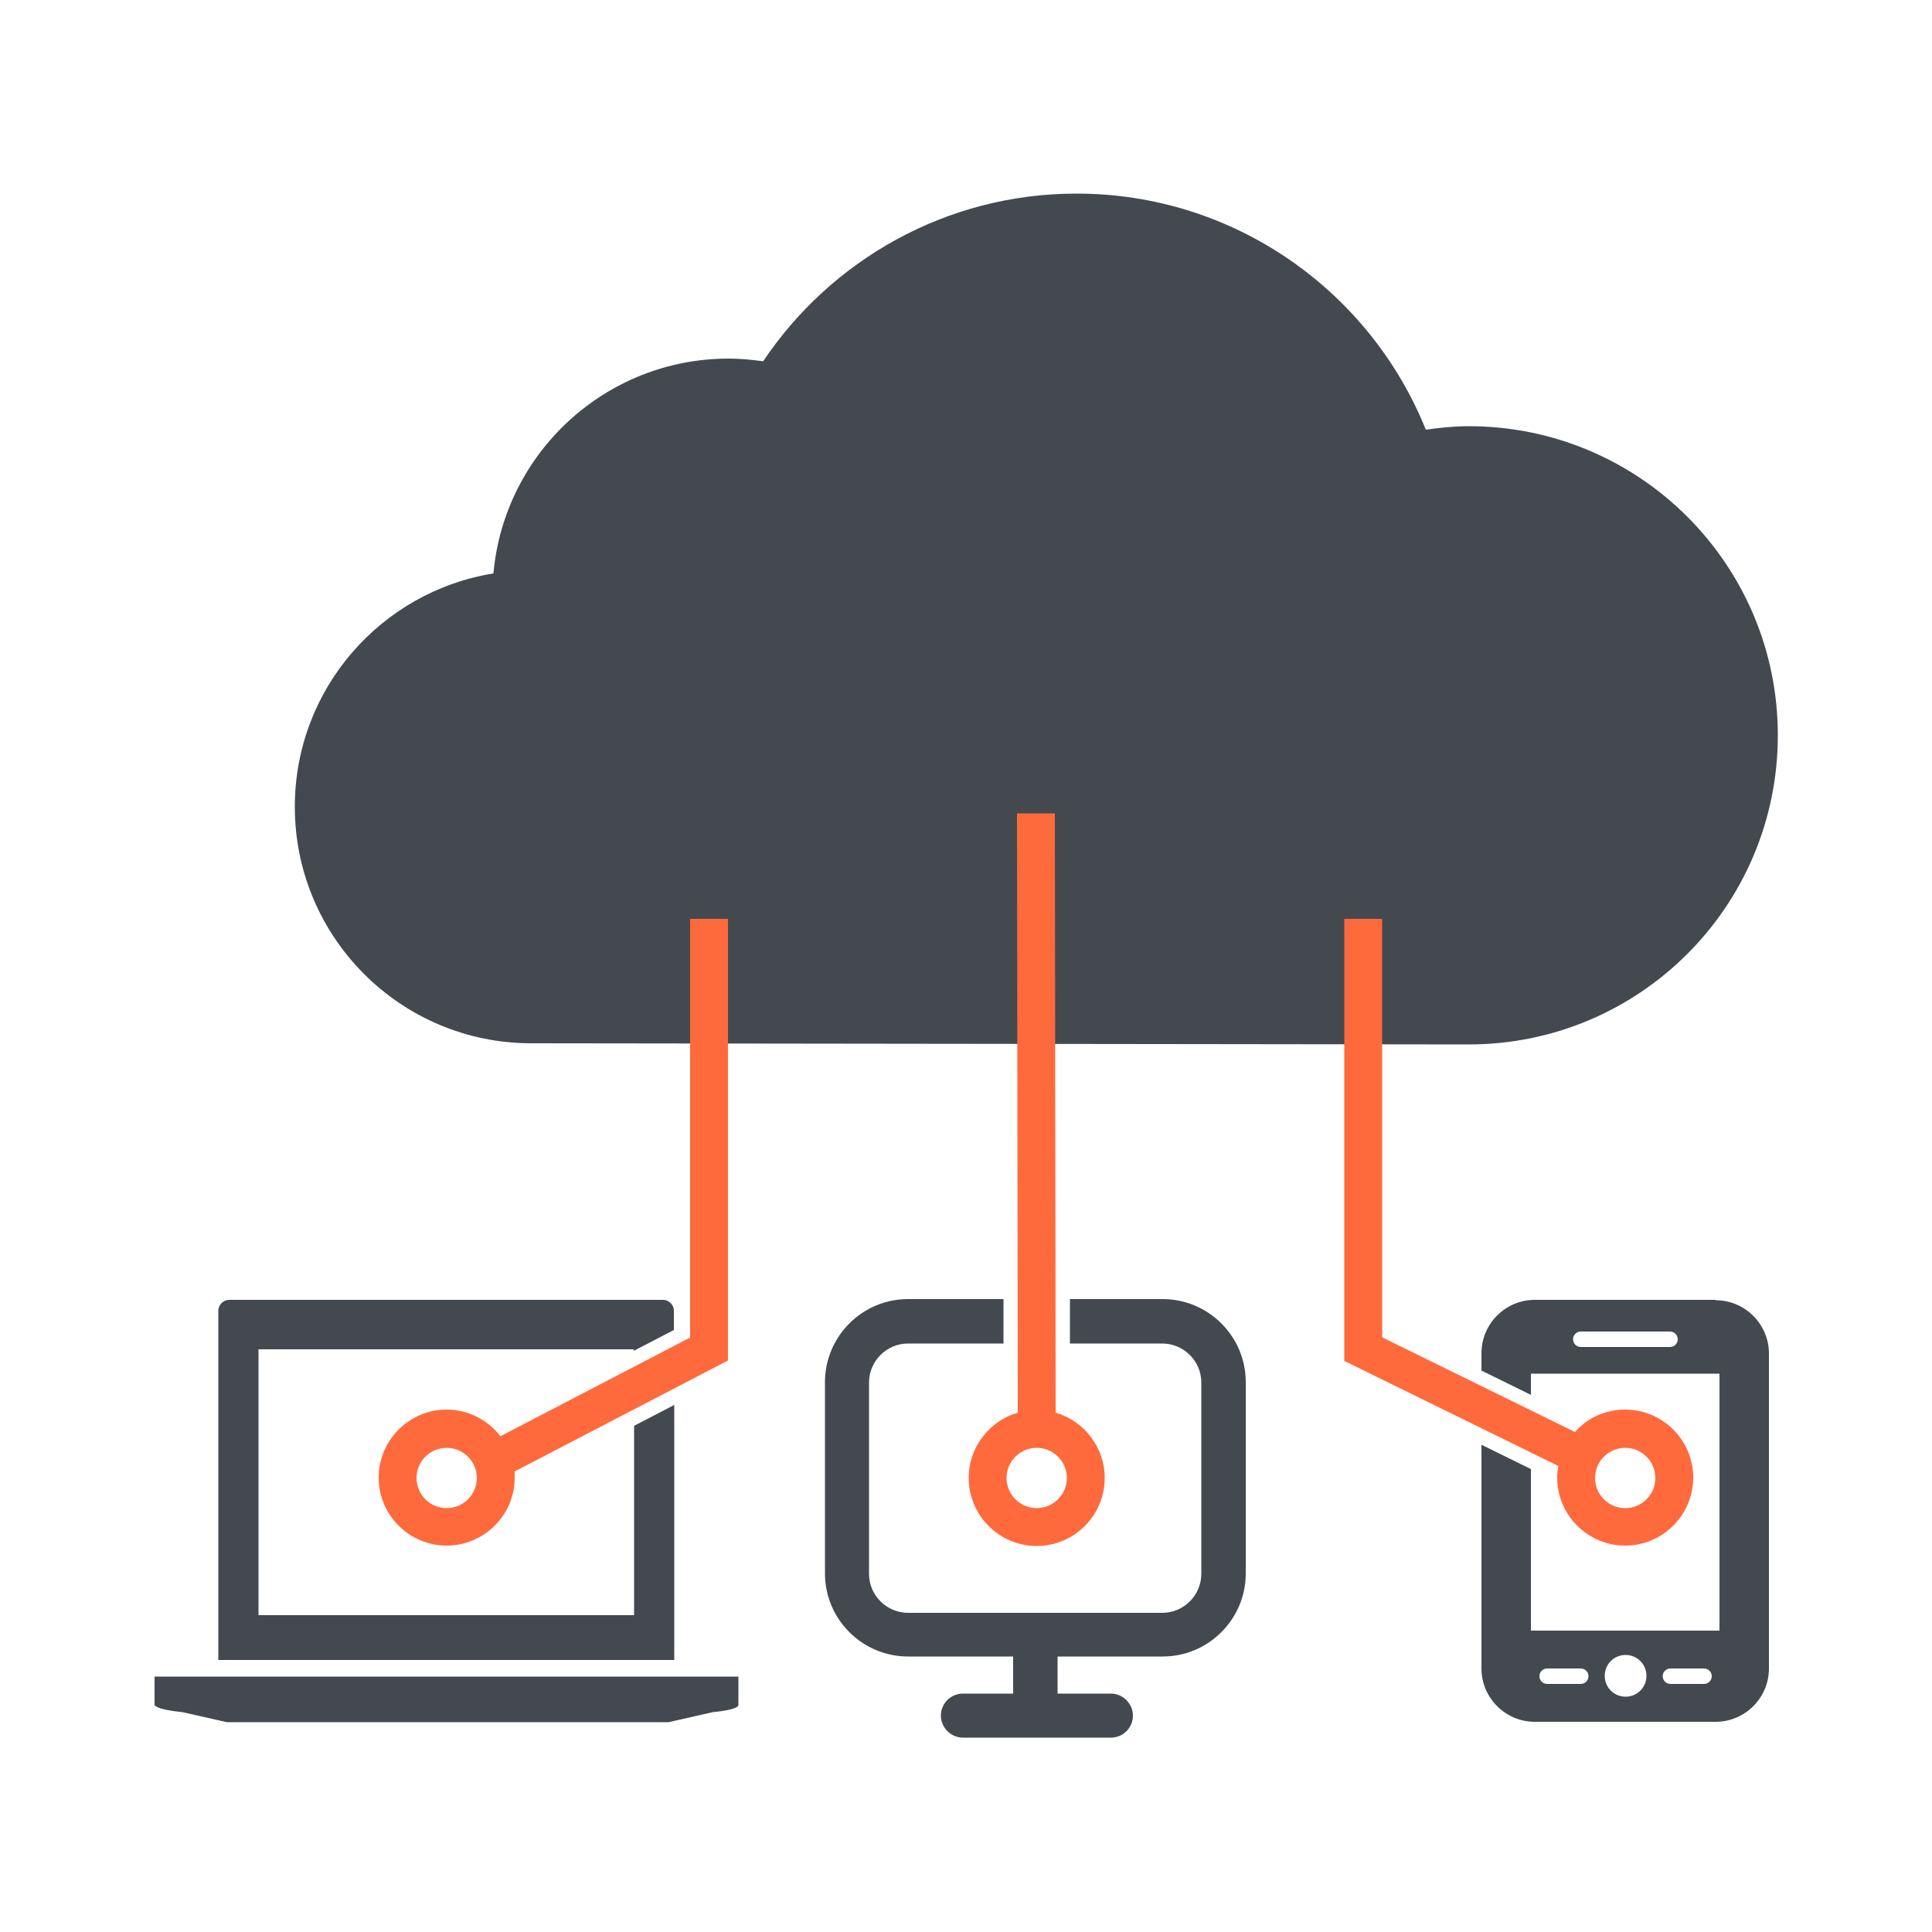 <?xml version="1.0" encoding="UTF-8"?><svg id="a" xmlns="http://www.w3.org/2000/svg" viewBox="0 0 50 50"><g><path d="M17.45,36.36l-1.04,.54v4.9H6.69v-6.88h9.71v.04l1.04-.54v-.5c0-.15-.13-.28-.28-.28H5.93c-.15,0-.28,.13-.28,.28v9.04h11.8v-6.6Z" style="fill:#43494f;"/><path d="M19.11,43.39H4v.73s0,.12,.72,.19l1.15,.26h11.43l1.15-.26c.72-.07,.66-.19,.66-.19v-.73Z" style="fill:#43494f;"/><path d="M30.08,33.62h-2.39v1.15h2.39c.55,0,1.01,.45,1.01,1.01v4.95c0,.55-.45,1.01-1.01,1.01h-6.58c-.55,0-1.01-.45-1.01-1.01v-4.95c0-.55,.45-1.01,1.01-1.01h2.47v-1.15h-2.47c-1.19,0-2.15,.97-2.15,2.15v4.95c0,1.19,.97,2.15,2.15,2.15h2.72v.96h-1.3c-.32,0-.57,.26-.57,.57s.26,.57,.57,.57h3.83c.32,0,.57-.26,.57-.57s-.26-.57-.57-.57h-1.38v-.96h2.72c1.19,0,2.15-.97,2.15-2.15v-4.95c0-1.19-.97-2.15-2.15-2.15Z" style="fill:#43494f;"/><path d="M44.4,33.64h-4.68c-.76,0-1.38,.62-1.38,1.38v.45l1.28,.63v-.55h4.88v6.65h-4.88v-4.18l-1.28-.63v5.79c0,.76,.62,1.38,1.38,1.38h4.68c.76,0,1.38-.62,1.38-1.38v-8.15c0-.76-.62-1.38-1.38-1.38Zm-1.18,1.22h-2.31c-.11,0-.2-.09-.2-.2s.09-.2,.2-.2h2.31c.11,0,.2,.09,.2,.2s-.09,.2-.2,.2Zm-2.31,8.72h-.87c-.11,0-.2-.09-.2-.2s.09-.2,.2-.2h.87c.11,0,.2,.09,.2,.2s-.09,.2-.2,.2Zm1.16,.33c-.3,0-.54-.24-.54-.54s.24-.54,.54-.54,.54,.24,.54,.54-.24,.54-.54,.54Zm2.03-.33h-.87c-.11,0-.2-.09-.2-.2s.09-.2,.2-.2h.87c.11,0,.2,.09,.2,.2s-.09,.2-.2,.2Z" style="fill:#43494f;"/></g><path d="M38,11.03c-.37,0-.74,.04-1.1,.09-1.44-3.58-4.95-6.11-9.04-6.11-3.38,0-6.36,1.73-8.11,4.34-.29-.04-.59-.07-.89-.07-3.19,0-5.81,2.44-6.09,5.56-2.91,.47-5.14,2.99-5.14,6.04,0,3.38,2.74,6.12,6.12,6.12l24.26,.03c4.42,0,8-3.58,8-8s-3.58-8-8-8Z" style="fill:#43494f;"/><path d="M17.85,34.62l-4.9,2.55c-.32-.42-.83-.69-1.39-.69-.97,0-1.76,.79-1.76,1.76s.79,1.76,1.76,1.76,1.76-.79,1.76-1.76c0-.05,0-.11,0-.16l5.52-2.87v-11.43h-.98v10.84Zm-6.29,4.41c-.43,0-.78-.35-.78-.78s.35-.78,.78-.78,.78,.35,.78,.78-.35,.78-.78,.78Zm30.5-2.55c-.52,0-.98,.22-1.3,.58l-4.99-2.45v-10.83h-.98v11.44l5.54,2.72c-.02,.1-.03,.2-.03,.3,0,.97,.79,1.76,1.76,1.76s1.76-.79,1.76-1.76-.79-1.76-1.76-1.76Zm0,2.55c-.43,0-.78-.35-.78-.78s.35-.78,.78-.78,.78,.35,.78,.78-.35,.78-.78,.78Zm-14.74-2.47l-.02-15.51h-.98s.02,15.51,.02,15.51c-.73,.21-1.27,.89-1.27,1.69,0,.97,.79,1.76,1.76,1.76s1.76-.79,1.76-1.76c0-.8-.54-1.48-1.27-1.69Zm-.49,2.47c-.43,0-.78-.35-.78-.78s.35-.78,.78-.78,.78,.35,.78,.78-.35,.78-.78,.78Z" style="fill:#ff6a3d;"/></svg>